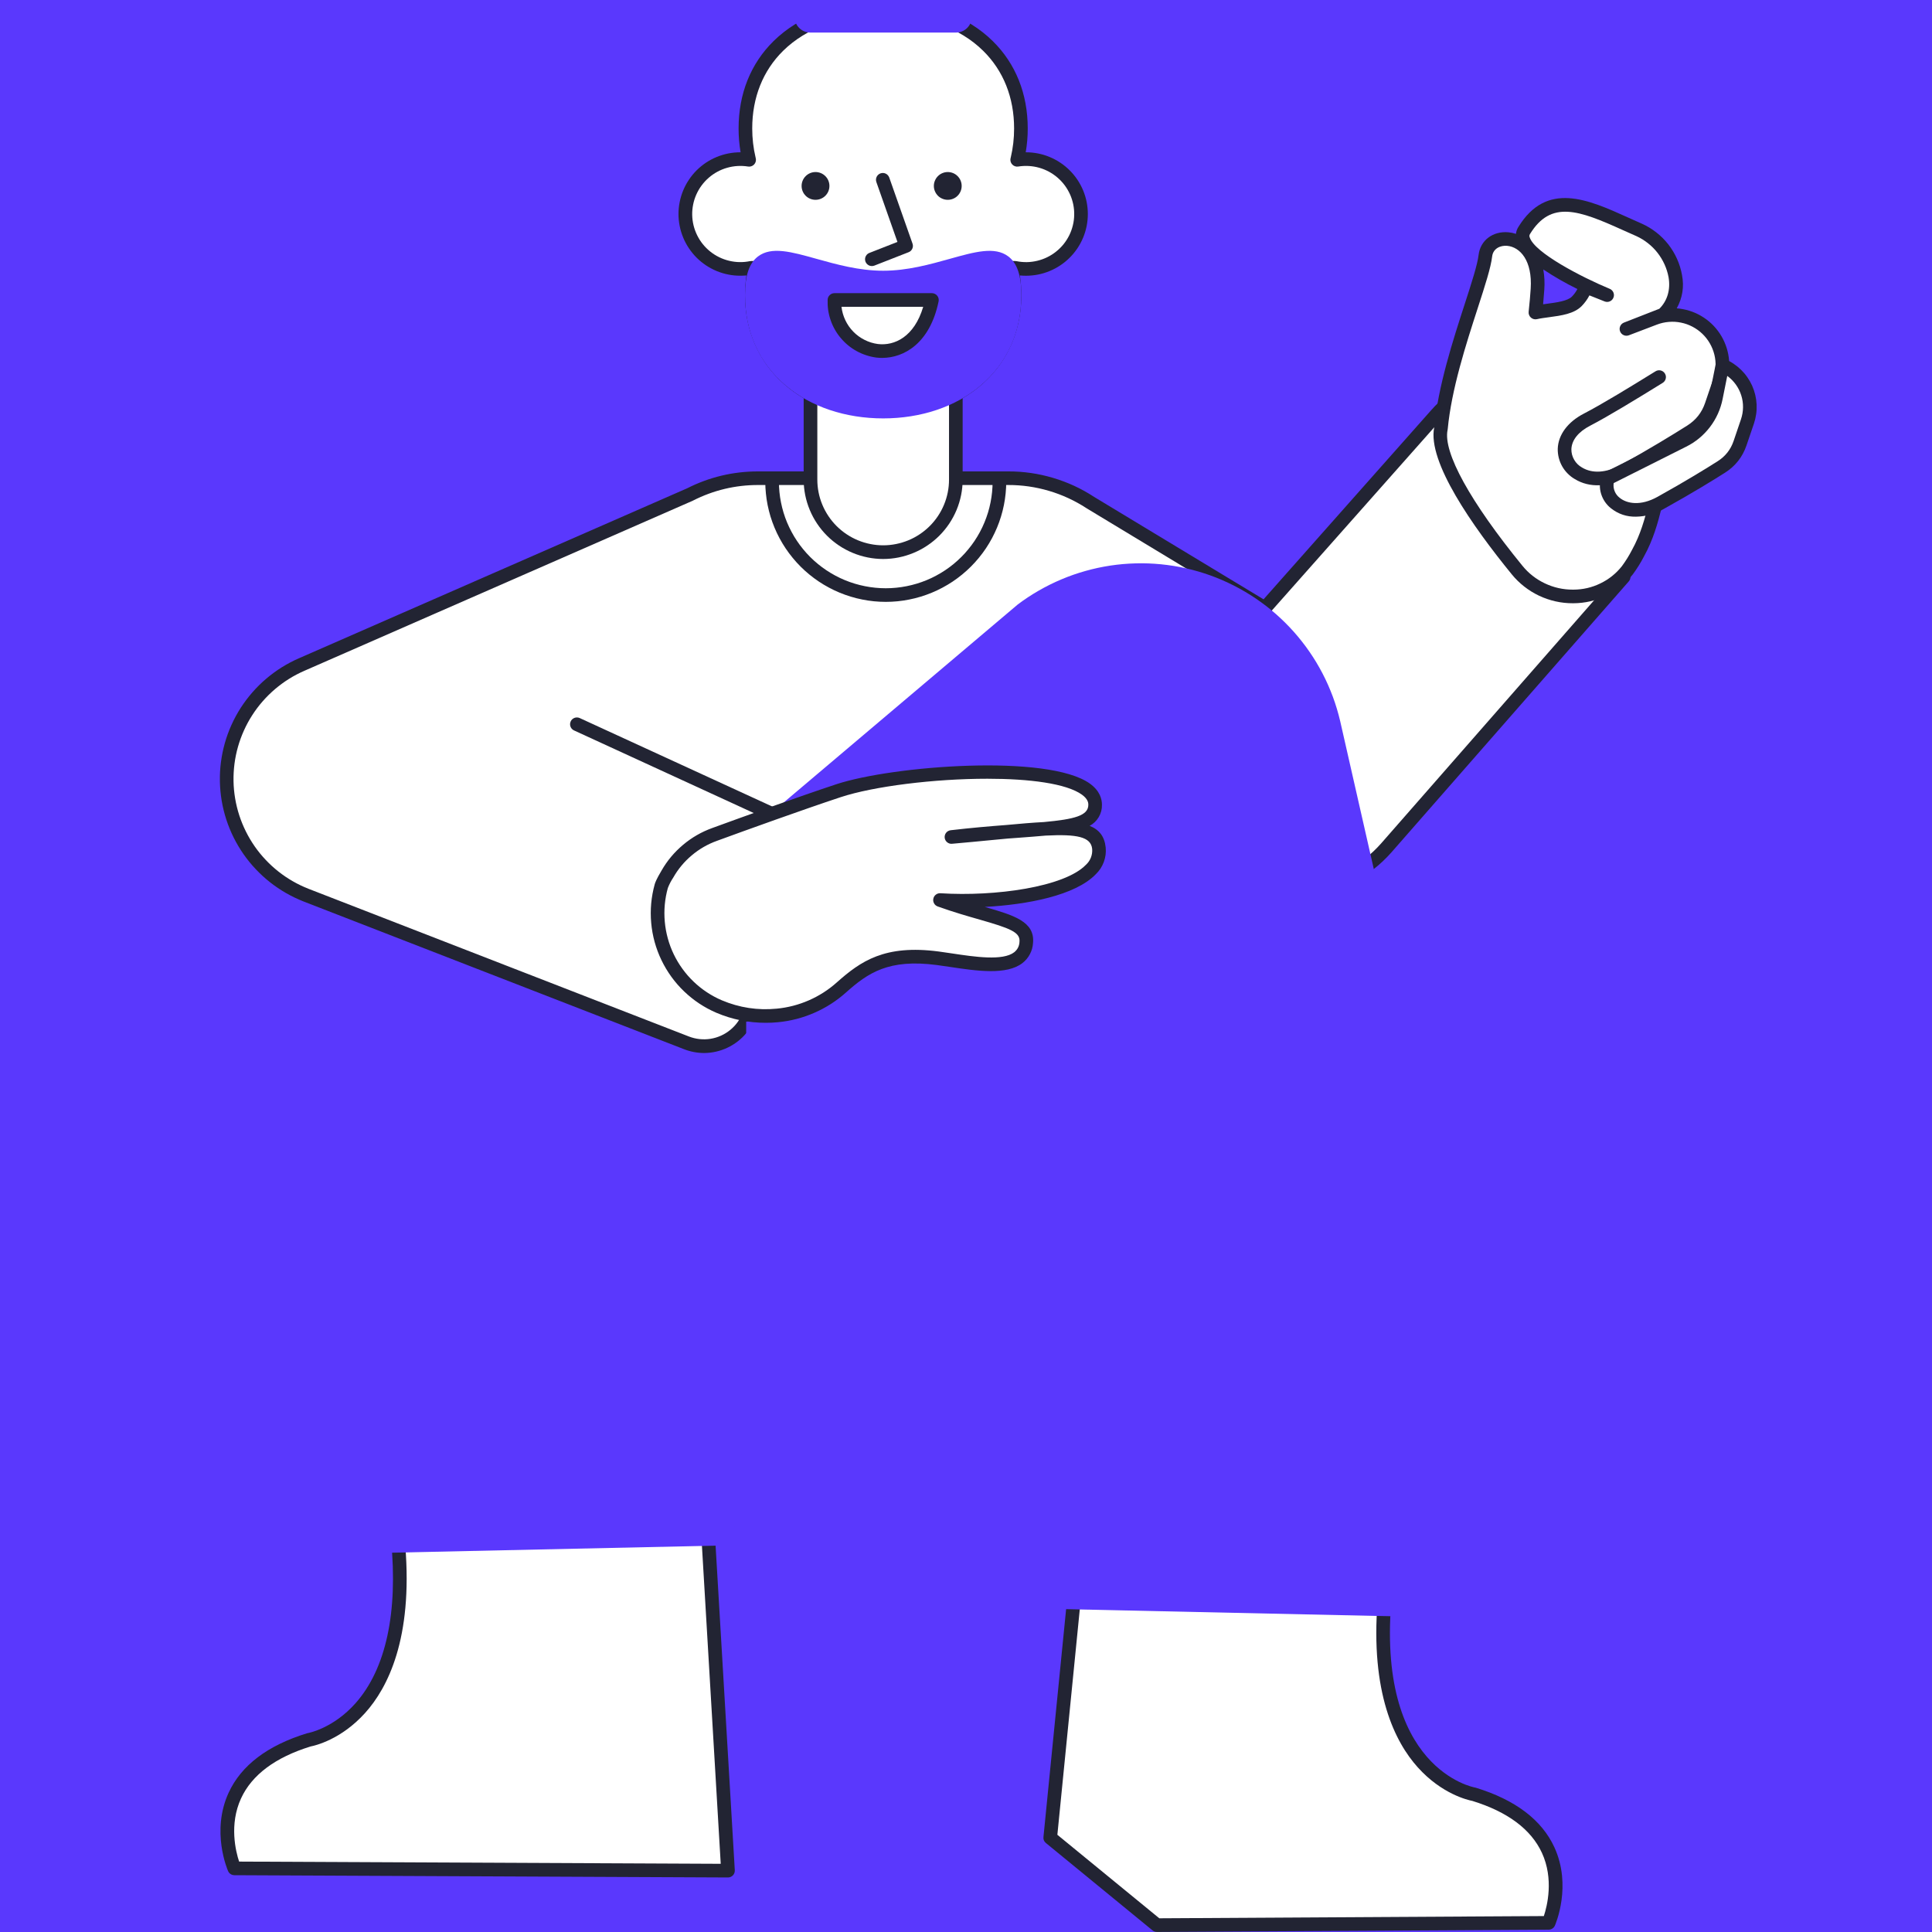 <svg xmlns="http://www.w3.org/2000/svg" xmlns:xlink="http://www.w3.org/1999/xlink" width="400" zoomAndPan="magnify" viewBox="0 0 300 300" height="400" preserveAspectRatio="xMidYMid meet" version="1.0"><rect x="-30" width="360" fill="rgb(35.289%, 21.959%, 99.219%)" y="-30" height="360" fill-opacity="1"/><rect x="-30" width="360" fill="rgb(100%, 100%, 100%)" y="-30" height="360" fill-opacity="1"/><rect x="-30" width="360" fill="rgb(35.289%, 21.959%, 99.219%)" y="-30" height="360" fill-opacity="1"/><path fill="rgb(100%, 100%, 100%)" d="M 47.98 270.156 C 47.98 270.156 64.562 267.488 61.773 239.016 L 109.973 238.645 L 113.039 290.473 L 36.391 290.121 C 36.391 290.121 30.035 275.672 47.98 270.156 Z M 47.98 270.156 " fill-opacity="1" fill-rule="nonzero"/><path fill="rgb(13.329%, 14.119%, 20%)" d="M 113.039 291.531 L 113.035 291.531 L 36.387 291.18 C 36.176 291.176 35.984 291.121 35.809 291.004 C 35.633 290.891 35.504 290.738 35.422 290.547 C 35.309 290.297 32.762 284.355 35.492 278.395 C 37.441 274.141 41.539 271.027 47.668 269.145 C 47.715 269.129 47.762 269.121 47.809 269.113 C 47.871 269.102 51.746 268.398 55.234 264.445 C 59.926 259.133 61.824 250.375 60.719 239.121 C 60.707 238.973 60.723 238.828 60.77 238.688 C 60.816 238.547 60.887 238.418 60.988 238.309 C 61.086 238.199 61.203 238.113 61.34 238.051 C 61.477 237.992 61.617 237.961 61.766 237.957 L 109.965 237.586 C 110.246 237.586 110.492 237.68 110.695 237.875 C 110.902 238.066 111.012 238.301 111.031 238.582 L 114.098 290.41 C 114.105 290.555 114.086 290.699 114.035 290.836 C 113.984 290.973 113.91 291.094 113.809 291.199 C 113.707 291.305 113.59 291.387 113.457 291.445 C 113.324 291.504 113.184 291.531 113.039 291.531 Z M 37.129 289.066 L 111.914 289.41 L 108.977 239.711 L 62.934 240.066 C 64.102 254.41 60.227 262.059 56.711 265.969 C 52.961 270.145 48.883 271.062 48.234 271.188 C 42.75 272.883 39.113 275.598 37.43 279.254 C 35.559 283.312 36.613 287.508 37.129 289.066 Z M 37.129 289.066 " fill-opacity="1" fill-rule="nonzero"/><path fill="rgb(35.289%, 21.959%, 99.219%)" d="M 50.207 241.332 L 113.766 239.949 L 123.441 141.742 L 118.602 135.125 C 116.316 132 113.695 129.184 110.742 126.676 C 107.785 124.168 104.578 122.039 101.121 120.289 C 86.512 112.898 68.727 120.273 63.434 135.75 Z M 50.207 241.332 " fill-opacity="1" fill-rule="nonzero"/><path fill="rgb(100%, 100%, 100%)" d="M 116.215 150.906 L 116.699 153.629 C 116.816 154.285 116.844 154.945 116.785 155.605 C 116.727 156.27 116.582 156.914 116.352 157.539 C 116.121 158.16 115.812 158.746 115.426 159.289 C 115.039 159.828 114.59 160.312 114.074 160.734 C 113.559 161.156 113 161.504 112.391 161.777 C 111.781 162.051 111.148 162.242 110.492 162.348 C 109.836 162.449 109.172 162.469 108.512 162.398 C 107.848 162.328 107.207 162.172 106.586 161.93 L 47.52 138.992 C 46.629 138.645 45.77 138.234 44.945 137.758 C 44.117 137.285 43.328 136.75 42.578 136.16 C 41.828 135.57 41.129 134.926 40.473 134.23 C 39.82 133.539 39.219 132.801 38.676 132.016 C 38.129 131.234 37.645 130.418 37.223 129.562 C 36.797 128.711 36.438 127.828 36.145 126.922 C 35.852 126.016 35.625 125.094 35.469 124.152 C 35.309 123.211 35.223 122.266 35.203 121.312 C 35.188 120.359 35.238 119.41 35.359 118.465 C 35.484 117.52 35.676 116.59 35.934 115.672 C 36.195 114.754 36.52 113.863 36.91 112.992 C 37.305 112.125 37.758 111.289 38.273 110.484 C 38.789 109.684 39.359 108.922 39.988 108.207 C 40.613 107.488 41.293 106.82 42.02 106.199 C 42.742 105.582 43.512 105.02 44.32 104.516 C 45.129 104.008 45.973 103.566 46.848 103.184 L 107.133 76.785 C 110.461 75.098 113.992 74.254 117.723 74.254 L 156.551 74.254 C 158.82 74.25 161.039 74.57 163.211 75.215 C 165.383 75.859 167.418 76.805 169.312 78.043 L 196.41 94.422 L 223.039 64.379 C 223.414 63.957 223.801 63.555 224.199 63.176 L 252.117 89.582 L 215.223 131.699 C 213.613 133.516 211.727 134.977 209.57 136.086 Z M 116.215 150.906 " fill-opacity="1" fill-rule="nonzero"/><path fill="rgb(13.329%, 14.119%, 20%)" d="M 109.34 163.512 C 108.258 163.508 107.211 163.309 106.203 162.914 L 47.133 139.98 C 46.195 139.609 45.293 139.176 44.418 138.676 C 43.547 138.176 42.715 137.613 41.926 136.992 C 41.137 136.367 40.395 135.691 39.707 134.957 C 39.016 134.227 38.383 133.449 37.809 132.625 C 37.234 131.797 36.723 130.934 36.273 130.035 C 35.828 129.133 35.449 128.207 35.137 127.25 C 34.828 126.293 34.59 125.32 34.422 124.328 C 34.258 123.336 34.164 122.34 34.145 121.336 C 34.125 120.328 34.18 119.328 34.309 118.332 C 34.441 117.336 34.641 116.352 34.914 115.387 C 35.188 114.418 35.531 113.477 35.945 112.559 C 36.359 111.645 36.836 110.762 37.379 109.914 C 37.926 109.07 38.527 108.27 39.188 107.512 C 39.852 106.754 40.562 106.047 41.332 105.395 C 42.098 104.746 42.906 104.152 43.758 103.617 C 44.613 103.086 45.5 102.617 46.422 102.215 L 106.68 75.832 C 110.152 74.078 113.836 73.199 117.723 73.199 L 156.566 73.199 C 158.934 73.195 161.25 73.531 163.52 74.207 C 165.789 74.879 167.914 75.863 169.895 77.16 C 169.902 77.164 169.906 77.168 169.914 77.172 L 196.203 93.062 L 222.25 63.676 C 222.637 63.238 223.047 62.812 223.473 62.41 C 223.676 62.215 223.918 62.117 224.199 62.117 C 224.48 62.117 224.727 62.215 224.93 62.41 L 252.844 88.816 C 253.051 89.008 253.16 89.25 253.176 89.531 C 253.188 89.816 253.102 90.066 252.914 90.277 L 216.023 132.395 C 214.324 134.312 212.336 135.859 210.055 137.027 C 209.957 137.082 209.852 137.117 209.738 137.133 L 117.445 151.781 L 117.742 153.445 C 117.852 154.059 117.895 154.68 117.867 155.301 C 117.84 155.926 117.746 156.539 117.586 157.141 C 117.426 157.742 117.199 158.32 116.914 158.875 C 116.625 159.43 116.281 159.945 115.883 160.426 C 115.48 160.906 115.035 161.336 114.543 161.715 C 114.047 162.098 113.516 162.422 112.953 162.688 C 112.387 162.957 111.801 163.156 111.191 163.297 C 110.582 163.434 109.965 163.508 109.34 163.512 Z M 117.723 75.312 C 114.16 75.312 110.789 76.121 107.613 77.73 C 107.598 77.738 107.578 77.75 107.559 77.758 L 47.273 104.156 C 46.445 104.516 45.648 104.934 44.883 105.41 C 44.117 105.891 43.395 106.422 42.707 107.004 C 42.02 107.59 41.379 108.223 40.785 108.902 C 40.191 109.578 39.652 110.297 39.164 111.059 C 38.676 111.816 38.25 112.605 37.879 113.426 C 37.508 114.25 37.199 115.094 36.953 115.961 C 36.707 116.828 36.527 117.707 36.41 118.602 C 36.297 119.496 36.246 120.391 36.262 121.293 C 36.277 122.195 36.363 123.09 36.512 123.977 C 36.66 124.867 36.875 125.738 37.152 126.598 C 37.43 127.453 37.77 128.285 38.172 129.094 C 38.57 129.902 39.031 130.676 39.543 131.414 C 40.059 132.156 40.625 132.852 41.246 133.508 C 41.863 134.164 42.527 134.773 43.234 135.332 C 43.941 135.891 44.688 136.395 45.473 136.844 C 46.254 137.293 47.066 137.68 47.906 138.012 L 106.969 160.945 C 107.504 161.152 108.055 161.285 108.625 161.348 C 109.195 161.406 109.762 161.395 110.328 161.305 C 110.891 161.215 111.434 161.051 111.957 160.816 C 112.48 160.582 112.961 160.281 113.402 159.918 C 113.844 159.555 114.234 159.141 114.562 158.676 C 114.895 158.211 115.16 157.711 115.359 157.172 C 115.559 156.637 115.684 156.086 115.734 155.516 C 115.781 154.945 115.758 154.379 115.66 153.816 L 115.172 151.094 C 115.148 150.953 115.152 150.812 115.184 150.676 C 115.215 150.535 115.27 150.41 115.352 150.293 C 115.438 150.18 115.539 150.082 115.656 150.008 C 115.777 149.934 115.91 149.887 116.051 149.863 L 209.234 135.07 C 211.215 134.031 212.945 132.672 214.43 131 L 250.648 89.652 L 224.223 64.652 C 224.09 64.797 223.961 64.938 223.836 65.078 L 197.203 95.125 C 197.035 95.316 196.824 95.43 196.57 95.469 C 196.316 95.508 196.082 95.461 195.863 95.328 L 168.766 78.949 C 168.738 78.934 168.711 78.914 168.688 78.898 C 166.883 77.727 164.949 76.832 162.887 76.223 C 160.824 75.613 158.719 75.309 156.566 75.312 Z M 117.723 75.312 " fill-opacity="1" fill-rule="nonzero"/><path fill="rgb(100%, 100%, 100%)" d="M 257.605 58.566 C 253.547 61.074 249.199 63.73 246.418 65.172 C 239.047 68.984 244.57 77.348 252.152 73.137 C 256.68 70.621 260.344 68.379 262.562 66.977 C 264.113 65.996 265.18 64.641 265.77 62.906 L 267.047 59.148 C 267.285 58.445 267.418 57.727 267.449 56.988 C 267.48 56.25 267.41 55.52 267.23 54.801 C 267.055 54.082 266.777 53.406 266.406 52.766 C 266.035 52.125 265.578 51.551 265.043 51.039 C 264.512 50.535 263.922 50.117 263.27 49.777 C 262.621 49.441 261.938 49.199 261.219 49.055 C 260.5 48.91 259.777 48.871 259.047 48.93 C 258.316 48.992 257.609 49.152 256.926 49.414 L 252.559 51.074 L 258.242 48.855 C 262.359 45.066 259.652 37.93 254.535 35.707 C 247.59 32.688 241.035 28.684 236.668 35.805 C 234.387 39.535 249.559 45.832 249.559 45.832 L 246.258 44.512 C 245.953 45.371 245.484 46.129 244.852 46.785 C 243.547 48.125 240.48 48.062 238.418 48.531 C 238.559 47.191 238.672 45.961 238.742 44.906 C 239.332 35.875 231.141 35.473 230.648 39.719 C 230.152 43.961 224.699 56.355 223.746 66.543 C 222.656 71.664 230.492 82.289 235.566 88.508 C 239.977 93.914 248.359 94.035 252.684 88.566 C 253.316 87.711 253.875 86.812 254.359 85.871 C 255.711 83.441 256.406 80.934 257.016 78.504 " fill-opacity="1" fill-rule="nonzero"/><path fill="rgb(13.329%, 14.119%, 20%)" d="M 244.234 93.672 C 243.324 93.676 242.426 93.578 241.539 93.379 C 240.652 93.18 239.801 92.887 238.98 92.5 C 238.156 92.109 237.391 91.633 236.676 91.074 C 235.961 90.512 235.316 89.883 234.742 89.176 C 228.652 81.711 221.637 71.707 222.699 66.387 C 223.309 59.969 225.602 52.883 227.449 47.188 C 228.508 43.922 229.418 41.102 229.594 39.594 C 229.859 37.332 231.801 35.855 234.223 36.07 C 234.621 36.105 235.012 36.188 235.395 36.316 C 235.438 35.934 235.562 35.578 235.766 35.254 C 240.176 28.066 246.617 30.977 252.848 33.797 C 253.543 34.109 254.25 34.43 254.957 34.738 C 255.758 35.098 256.508 35.551 257.199 36.094 C 257.895 36.637 258.512 37.258 259.055 37.949 C 259.594 38.645 260.047 39.391 260.406 40.195 C 260.766 40.996 261.023 41.832 261.18 42.695 C 261.531 44.523 261.258 46.25 260.363 47.879 C 260.695 47.902 261.027 47.945 261.355 48.012 C 261.688 48.074 262.012 48.156 262.332 48.254 C 262.652 48.355 262.965 48.473 263.27 48.605 C 263.578 48.742 263.875 48.895 264.164 49.066 C 264.453 49.234 264.73 49.418 265 49.621 C 265.266 49.82 265.523 50.039 265.766 50.266 C 266.008 50.496 266.238 50.742 266.453 50.996 C 266.668 51.254 266.867 51.52 267.055 51.801 C 267.238 52.078 267.406 52.367 267.559 52.668 C 267.711 52.965 267.844 53.27 267.961 53.586 C 268.078 53.898 268.18 54.219 268.258 54.543 C 268.34 54.867 268.402 55.195 268.445 55.527 C 268.488 55.859 268.512 56.191 268.516 56.527 C 268.52 56.863 268.508 57.195 268.473 57.527 C 268.441 57.859 268.387 58.191 268.316 58.52 C 268.246 58.844 268.156 59.168 268.051 59.484 L 266.773 63.246 C 266.445 64.199 265.969 65.074 265.344 65.867 C 264.719 66.66 263.98 67.328 263.125 67.867 C 260.859 69.301 257.207 71.539 252.664 74.059 C 249.777 75.664 246.816 75.785 244.543 74.395 C 244.129 74.156 243.754 73.867 243.422 73.527 C 243.086 73.188 242.801 72.812 242.566 72.395 C 242.332 71.98 242.16 71.539 242.043 71.078 C 241.93 70.617 241.875 70.148 241.887 69.672 C 241.965 67.504 243.441 65.52 245.93 64.23 C 248.727 62.785 253.137 60.086 257.047 57.668 C 257.168 57.59 257.297 57.539 257.438 57.512 C 257.578 57.488 257.715 57.492 257.855 57.52 C 257.992 57.551 258.121 57.609 258.238 57.691 C 258.355 57.773 258.449 57.875 258.523 57.996 C 258.598 58.117 258.648 58.25 258.672 58.387 C 258.691 58.527 258.688 58.668 258.652 58.805 C 258.617 58.945 258.559 59.07 258.473 59.184 C 258.387 59.297 258.285 59.391 258.16 59.465 C 254.215 61.902 249.766 64.629 246.906 66.109 C 245.086 67.051 244.055 68.344 244.004 69.746 C 243.996 70.336 244.141 70.883 244.438 71.395 C 244.73 71.902 245.137 72.301 245.648 72.59 C 247.254 73.57 249.434 73.434 251.637 72.211 C 256.133 69.715 259.75 67.5 261.992 66.082 C 263.332 65.234 264.258 64.066 264.766 62.566 L 266.043 58.809 C 266.246 58.207 266.363 57.586 266.391 56.953 C 266.418 56.316 266.359 55.691 266.207 55.074 C 266.055 54.457 265.824 53.875 265.504 53.32 C 265.188 52.77 264.801 52.277 264.344 51.836 C 263.883 51.395 263.375 51.027 262.809 50.73 C 262.246 50.434 261.652 50.223 261.031 50.098 C 260.406 49.969 259.777 49.93 259.145 49.984 C 258.512 50.035 257.895 50.172 257.301 50.398 L 252.934 52.062 C 252.805 52.113 252.668 52.137 252.527 52.133 C 252.387 52.129 252.254 52.102 252.125 52.043 C 251.996 51.984 251.883 51.906 251.785 51.805 C 251.688 51.703 251.617 51.586 251.566 51.457 C 251.516 51.324 251.492 51.191 251.492 51.051 C 251.496 50.91 251.527 50.777 251.586 50.648 C 251.641 50.52 251.719 50.406 251.824 50.309 C 251.926 50.215 252.039 50.141 252.172 50.09 L 257.66 47.945 C 258.91 46.711 259.418 44.977 259.094 43.047 C 258.965 42.355 258.754 41.688 258.465 41.047 C 258.172 40.406 257.812 39.809 257.379 39.254 C 256.945 38.699 256.453 38.203 255.898 37.77 C 255.348 37.332 254.75 36.965 254.113 36.672 C 253.395 36.359 252.68 36.039 251.973 35.719 C 245.172 32.645 240.836 31.027 237.57 36.352 C 237.469 36.523 237.457 36.699 237.543 36.883 C 238.312 39.25 245.57 43.027 249.965 44.852 C 250.094 44.906 250.207 44.98 250.305 45.082 C 250.402 45.18 250.48 45.293 250.531 45.422 C 250.586 45.551 250.609 45.684 250.613 45.824 C 250.613 45.961 250.586 46.094 250.531 46.223 C 250.48 46.352 250.406 46.465 250.309 46.566 C 250.211 46.664 250.098 46.742 249.969 46.797 C 249.844 46.852 249.707 46.879 249.57 46.883 C 249.43 46.883 249.297 46.859 249.168 46.809 L 246.805 45.867 C 246.488 46.477 246.09 47.027 245.613 47.516 C 244.426 48.734 242.445 49 240.527 49.258 C 239.848 49.348 239.203 49.434 238.656 49.559 C 238.488 49.598 238.324 49.594 238.156 49.551 C 237.992 49.508 237.844 49.43 237.719 49.316 C 237.59 49.203 237.496 49.066 237.434 48.91 C 237.371 48.75 237.348 48.586 237.367 48.414 C 237.516 47.031 237.621 45.828 237.684 44.832 C 237.969 40.488 236.055 38.355 234.031 38.172 C 233.012 38.082 231.848 38.559 231.699 39.832 C 231.5 41.551 230.602 44.324 229.465 47.836 C 227.645 53.449 225.383 60.434 224.801 66.637 C 224.797 66.676 224.793 66.719 224.781 66.758 C 224.047 70.207 228.277 77.895 236.387 87.836 C 237.344 89.016 238.512 89.934 239.887 90.586 C 241.262 91.238 242.711 91.562 244.234 91.559 L 244.316 91.559 C 245.785 91.555 247.18 91.234 248.5 90.594 C 249.824 89.957 250.941 89.062 251.852 87.91 C 252.441 87.109 252.965 86.27 253.418 85.387 C 254.73 83.023 255.406 80.566 255.984 78.246 C 256.02 78.109 256.078 77.988 256.16 77.875 C 256.246 77.762 256.348 77.668 256.469 77.598 C 256.59 77.523 256.719 77.477 256.855 77.457 C 256.996 77.438 257.133 77.445 257.27 77.477 C 257.406 77.512 257.531 77.57 257.645 77.652 C 257.758 77.738 257.848 77.84 257.922 77.961 C 257.992 78.078 258.039 78.211 258.059 78.348 C 258.082 78.488 258.074 78.625 258.039 78.762 C 257.426 81.215 256.707 83.824 255.285 86.383 C 254.777 87.367 254.195 88.305 253.535 89.195 C 252.988 89.891 252.367 90.516 251.68 91.07 C 250.988 91.625 250.246 92.098 249.449 92.484 C 248.652 92.875 247.82 93.168 246.957 93.367 C 246.094 93.566 245.219 93.668 244.332 93.672 Z M 239.641 41.84 C 239.824 42.879 239.875 43.922 239.797 44.973 C 239.754 45.645 239.691 46.406 239.613 47.25 C 239.824 47.219 240.035 47.191 240.246 47.164 C 241.734 46.965 243.422 46.742 244.094 46.047 C 244.434 45.699 244.715 45.312 244.938 44.879 C 243.105 43.984 241.34 42.969 239.641 41.84 Z M 239.641 41.84 " fill-opacity="1" fill-rule="nonzero"/><path fill="rgb(100%, 100%, 100%)" d="M 249.656 74.293 C 248.566 77.691 252.742 80.93 257.883 78.078 C 261.973 75.809 265.297 73.777 267.289 72.512 C 268.688 71.625 269.652 70.402 270.188 68.836 L 271.344 65.438 C 271.559 64.805 271.68 64.152 271.707 63.484 C 271.738 62.816 271.672 62.156 271.512 61.508 C 271.352 60.855 271.102 60.242 270.766 59.664 C 270.43 59.086 270.02 58.566 269.531 58.105 C 268.922 57.523 268.23 57.07 267.457 56.738 L 266.449 61.746 C 266.16 63.188 265.566 64.496 264.672 65.668 C 263.777 66.836 262.672 67.754 261.355 68.414 Z M 249.656 74.293 " fill-opacity="1" fill-rule="nonzero"/><path fill="rgb(13.329%, 14.119%, 20%)" d="M 254.039 80.23 C 252.59 80.258 251.297 79.828 250.16 78.934 C 249.793 78.648 249.48 78.312 249.219 77.93 C 248.957 77.547 248.758 77.133 248.621 76.691 C 248.484 76.246 248.422 75.793 248.426 75.328 C 248.43 74.863 248.504 74.41 248.645 73.969 C 248.734 73.688 248.914 73.48 249.18 73.348 L 260.879 67.473 C 262.055 66.887 263.039 66.07 263.836 65.027 C 264.633 63.988 265.156 62.824 265.41 61.535 L 266.418 56.527 C 266.449 56.371 266.512 56.23 266.609 56.102 C 266.703 55.977 266.82 55.875 266.961 55.801 C 267.105 55.727 267.254 55.688 267.414 55.68 C 267.574 55.676 267.727 55.703 267.871 55.766 C 268.336 55.965 268.777 56.203 269.195 56.484 C 269.613 56.766 270.004 57.082 270.363 57.434 C 270.723 57.789 271.047 58.172 271.332 58.586 C 271.621 59 271.867 59.438 272.074 59.895 C 272.277 60.355 272.438 60.832 272.555 61.32 C 272.672 61.812 272.742 62.309 272.766 62.809 C 272.789 63.312 272.766 63.816 272.695 64.312 C 272.625 64.812 272.508 65.301 272.348 65.777 L 271.191 69.176 C 270.574 70.973 269.461 72.383 267.855 73.402 C 266.246 74.426 262.879 76.512 258.398 79 C 257.051 79.789 255.598 80.199 254.039 80.23 Z M 250.57 75.016 C 250.508 75.453 250.559 75.875 250.727 76.285 C 250.895 76.691 251.152 77.031 251.5 77.297 C 252.598 78.195 254.715 78.625 257.371 77.152 C 261.805 74.691 265.129 72.629 266.719 71.617 C 267.906 70.863 268.73 69.824 269.188 68.492 L 270.34 65.098 C 270.543 64.496 270.648 63.879 270.656 63.246 C 270.664 62.609 270.57 61.992 270.379 61.387 C 270.188 60.781 269.906 60.223 269.535 59.707 C 269.164 59.191 268.719 58.746 268.207 58.371 L 267.488 61.953 C 267.332 62.746 267.086 63.508 266.754 64.246 C 266.422 64.98 266.012 65.672 265.52 66.312 C 265.031 66.953 264.473 67.531 263.852 68.047 C 263.227 68.562 262.555 69 261.832 69.359 Z M 250.57 75.016 " fill-opacity="1" fill-rule="nonzero"/><path fill="rgb(13.329%, 14.119%, 20%)" d="M 119.84 127.426 C 119.688 127.426 119.539 127.391 119.398 127.328 L 89.137 113.422 C 89.008 113.363 88.898 113.281 88.801 113.18 C 88.707 113.078 88.633 112.961 88.586 112.828 C 88.535 112.695 88.516 112.562 88.52 112.422 C 88.527 112.281 88.559 112.148 88.617 112.02 C 88.676 111.891 88.754 111.781 88.859 111.684 C 88.961 111.59 89.078 111.52 89.211 111.469 C 89.344 111.422 89.48 111.398 89.621 111.406 C 89.758 111.41 89.895 111.441 90.02 111.5 L 120.285 125.406 C 120.512 125.508 120.68 125.672 120.793 125.895 C 120.902 126.117 120.93 126.352 120.879 126.594 C 120.824 126.836 120.699 127.035 120.508 127.191 C 120.312 127.348 120.09 127.426 119.84 127.426 Z M 119.84 127.426 " fill-opacity="1" fill-rule="nonzero"/><path fill="rgb(13.329%, 14.119%, 20%)" d="M 137.539 93.457 C 136.926 93.457 136.316 93.426 135.707 93.367 C 135.098 93.305 134.492 93.215 133.891 93.094 C 133.293 92.977 132.699 92.828 132.113 92.648 C 131.527 92.469 130.949 92.266 130.383 92.031 C 129.82 91.797 129.266 91.535 128.727 91.246 C 128.184 90.957 127.66 90.645 127.152 90.305 C 126.641 89.965 126.152 89.598 125.676 89.211 C 125.203 88.824 124.75 88.414 124.316 87.98 C 123.883 87.547 123.473 87.094 123.086 86.621 C 122.695 86.148 122.332 85.66 121.992 85.152 C 121.652 84.641 121.336 84.117 121.047 83.578 C 120.758 83.039 120.496 82.488 120.262 81.922 C 120.027 81.359 119.82 80.781 119.641 80.199 C 119.465 79.613 119.316 79.02 119.195 78.422 C 119.074 77.82 118.984 77.215 118.926 76.609 C 118.863 76 118.832 75.391 118.832 74.777 C 118.832 74.637 118.859 74.504 118.914 74.375 C 118.965 74.242 119.043 74.129 119.141 74.031 C 119.242 73.93 119.355 73.855 119.484 73.801 C 119.617 73.746 119.75 73.719 119.891 73.719 C 120.031 73.719 120.168 73.746 120.297 73.801 C 120.426 73.855 120.539 73.93 120.641 74.031 C 120.738 74.129 120.816 74.242 120.871 74.375 C 120.922 74.504 120.949 74.637 120.949 74.777 C 120.949 75.32 120.977 75.863 121.031 76.402 C 121.082 76.941 121.164 77.477 121.27 78.008 C 121.375 78.543 121.508 79.066 121.664 79.586 C 121.82 80.105 122.004 80.617 122.211 81.117 C 122.422 81.617 122.652 82.109 122.91 82.586 C 123.164 83.066 123.445 83.531 123.746 83.98 C 124.047 84.434 124.371 84.867 124.715 85.285 C 125.059 85.707 125.426 86.109 125.809 86.492 C 126.191 86.875 126.594 87.238 127.016 87.582 C 127.434 87.926 127.871 88.25 128.324 88.551 C 128.773 88.852 129.242 89.133 129.719 89.387 C 130.199 89.645 130.688 89.875 131.191 90.082 C 131.691 90.289 132.203 90.473 132.723 90.629 C 133.246 90.785 133.77 90.918 134.305 91.023 C 134.836 91.129 135.375 91.211 135.914 91.262 C 136.453 91.316 136.996 91.344 137.539 91.344 C 138.082 91.344 138.625 91.316 139.168 91.262 C 139.707 91.211 140.242 91.129 140.777 91.023 C 141.309 90.918 141.836 90.785 142.355 90.629 C 142.875 90.473 143.387 90.289 143.891 90.082 C 144.391 89.875 144.883 89.645 145.359 89.387 C 145.84 89.133 146.305 88.852 146.758 88.551 C 147.211 88.25 147.645 87.926 148.066 87.582 C 148.484 87.238 148.887 86.875 149.27 86.492 C 149.656 86.109 150.02 85.707 150.363 85.285 C 150.711 84.867 151.031 84.434 151.336 83.98 C 151.637 83.531 151.914 83.066 152.172 82.586 C 152.43 82.109 152.66 81.617 152.867 81.117 C 153.074 80.617 153.258 80.105 153.418 79.586 C 153.574 79.066 153.707 78.543 153.812 78.008 C 153.918 77.477 153.996 76.941 154.051 76.402 C 154.105 75.863 154.129 75.32 154.129 74.777 C 154.129 74.637 154.156 74.504 154.211 74.375 C 154.266 74.242 154.34 74.129 154.441 74.031 C 154.539 73.93 154.656 73.855 154.785 73.801 C 154.914 73.746 155.051 73.719 155.191 73.719 C 155.328 73.719 155.465 73.746 155.594 73.801 C 155.723 73.855 155.84 73.93 155.938 74.031 C 156.039 74.129 156.113 74.242 156.168 74.375 C 156.223 74.504 156.25 74.637 156.25 74.777 C 156.246 75.391 156.219 76 156.156 76.609 C 156.098 77.215 156.004 77.82 155.887 78.422 C 155.766 79.02 155.617 79.613 155.438 80.199 C 155.262 80.781 155.055 81.359 154.82 81.922 C 154.586 82.488 154.32 83.039 154.035 83.578 C 153.746 84.117 153.43 84.641 153.09 85.152 C 152.75 85.66 152.383 86.148 151.996 86.621 C 151.605 87.094 151.195 87.547 150.762 87.98 C 150.328 88.414 149.875 88.824 149.402 89.211 C 148.93 89.598 148.438 89.965 147.93 90.305 C 147.418 90.645 146.895 90.957 146.355 91.246 C 145.816 91.535 145.262 91.797 144.695 92.031 C 144.129 92.266 143.555 92.469 142.969 92.648 C 142.383 92.828 141.789 92.977 141.188 93.094 C 140.59 93.215 139.984 93.305 139.375 93.367 C 138.766 93.426 138.152 93.457 137.539 93.457 Z M 137.539 93.457 " fill-opacity="1" fill-rule="nonzero"/><path fill="rgb(100%, 100%, 100%)" d="M 228.875 278.613 C 228.875 278.613 212.293 275.945 215.082 247.477 L 166.883 247.102 L 163.078 285.363 L 179.637 298.934 L 240.469 298.578 C 240.469 298.578 246.82 284.129 228.875 278.613 Z M 228.875 278.613 " fill-opacity="1" fill-rule="nonzero"/><path fill="rgb(13.329%, 14.119%, 20%)" d="M 179.637 299.988 C 179.387 299.988 179.16 299.91 178.965 299.75 L 162.406 286.18 C 162.117 285.941 161.988 285.633 162.027 285.258 L 165.832 247 C 165.855 246.727 165.969 246.496 166.172 246.312 C 166.379 246.129 166.617 246.043 166.891 246.047 L 215.09 246.418 C 215.242 246.422 215.383 246.453 215.52 246.512 C 215.652 246.574 215.77 246.66 215.871 246.77 C 215.969 246.879 216.043 247.004 216.09 247.145 C 216.137 247.289 216.152 247.43 216.137 247.578 C 213.473 274.75 228.891 277.547 229.047 277.57 C 229.094 277.578 229.141 277.59 229.188 277.605 C 235.316 279.488 239.414 282.602 241.367 286.855 C 244.102 292.816 241.551 298.758 241.441 299.008 C 241.355 299.199 241.227 299.352 241.051 299.465 C 240.879 299.582 240.684 299.637 240.477 299.641 L 179.645 299.992 Z M 164.188 284.906 L 180.016 297.871 L 239.727 297.527 C 240.242 295.973 241.301 291.773 239.43 287.711 C 237.742 284.055 234.109 281.34 228.625 279.645 C 227.977 279.52 223.895 278.602 220.145 274.426 C 216.629 270.516 212.754 262.867 213.926 248.523 L 167.84 248.168 Z M 164.188 284.906 " fill-opacity="1" fill-rule="nonzero"/><path fill="rgb(100%, 100%, 100%)" d="M 159.32 24.707 C 158.859 24.707 158.402 24.742 157.949 24.816 C 157.957 24.777 157.969 24.742 157.977 24.703 C 158.348 23.137 158.531 21.551 158.527 19.945 C 158.527 8.336 149.352 1.281 137.672 1.461 L 136.605 1.461 C 124.926 1.281 115.746 8.336 115.746 19.945 C 115.742 21.551 115.926 23.137 116.297 24.703 C 116.305 24.742 116.316 24.777 116.324 24.816 C 115.707 24.719 115.09 24.688 114.465 24.723 C 113.84 24.758 113.227 24.863 112.625 25.035 C 112.023 25.203 111.449 25.438 110.898 25.734 C 110.348 26.035 109.836 26.387 109.367 26.797 C 108.895 27.207 108.473 27.66 108.098 28.164 C 107.727 28.664 107.414 29.203 107.16 29.773 C 106.906 30.344 106.719 30.934 106.594 31.547 C 106.473 32.156 106.414 32.777 106.426 33.398 C 106.441 34.023 106.52 34.641 106.668 35.246 C 106.816 35.852 107.027 36.438 107.305 36.996 C 107.578 37.559 107.914 38.082 108.305 38.566 C 108.695 39.055 109.137 39.492 109.625 39.883 C 110.109 40.273 110.637 40.609 111.195 40.883 C 111.758 41.16 112.344 41.371 112.949 41.516 C 113.559 41.664 114.176 41.742 114.801 41.758 C 115.426 41.77 116.043 41.711 116.656 41.59 L 117.191 41.59 C 116.891 42.988 116.742 44.406 116.742 45.836 C 116.742 52.914 120.363 58.242 125.852 61.219 L 125.852 74.465 C 125.852 75.203 125.926 75.938 126.07 76.664 C 126.215 77.387 126.43 78.094 126.711 78.777 C 126.996 79.461 127.344 80.109 127.754 80.723 C 128.168 81.34 128.633 81.91 129.156 82.434 C 129.684 82.953 130.254 83.422 130.867 83.832 C 131.484 84.242 132.133 84.59 132.82 84.875 C 133.504 85.156 134.211 85.371 134.938 85.516 C 135.664 85.66 136.398 85.73 137.137 85.73 C 137.879 85.73 138.613 85.66 139.34 85.516 C 140.066 85.371 140.773 85.156 141.457 84.875 C 142.141 84.59 142.793 84.242 143.406 83.832 C 144.023 83.422 144.594 82.953 145.117 82.434 C 145.641 81.91 146.109 81.34 146.52 80.723 C 146.934 80.109 147.281 79.461 147.562 78.777 C 147.848 78.094 148.062 77.387 148.207 76.664 C 148.352 75.938 148.422 75.203 148.422 74.465 L 148.422 61.219 C 153.914 58.242 157.535 52.914 157.535 45.836 C 157.535 44.402 157.383 42.988 157.086 41.59 L 157.621 41.59 C 158.203 41.707 158.793 41.766 159.391 41.758 C 159.988 41.754 160.578 41.688 161.16 41.559 C 161.742 41.43 162.305 41.242 162.848 40.996 C 163.395 40.75 163.906 40.449 164.387 40.098 C 164.863 39.742 165.305 39.344 165.699 38.898 C 166.098 38.453 166.441 37.973 166.738 37.453 C 167.035 36.938 167.273 36.395 167.453 35.828 C 167.637 35.258 167.754 34.68 167.816 34.086 C 167.875 33.492 167.871 32.898 167.809 32.309 C 167.742 31.715 167.617 31.137 167.43 30.57 C 167.246 30.004 167 29.465 166.703 28.949 C 166.402 28.434 166.051 27.953 165.652 27.512 C 165.25 27.07 164.809 26.676 164.328 26.328 C 163.844 25.977 163.328 25.68 162.785 25.441 C 162.238 25.199 161.672 25.016 161.09 24.891 C 160.508 24.77 159.918 24.707 159.32 24.707 Z M 159.32 24.707 " fill-opacity="1" fill-rule="nonzero"/><path fill="rgb(13.329%, 14.119%, 20%)" d="M 137.137 86.801 C 136.328 86.797 135.523 86.719 134.73 86.559 C 133.934 86.398 133.164 86.164 132.414 85.852 C 131.668 85.543 130.957 85.164 130.281 84.711 C 129.609 84.262 128.984 83.75 128.414 83.18 C 127.84 82.605 127.328 81.984 126.879 81.309 C 126.426 80.637 126.047 79.926 125.738 79.18 C 125.426 78.434 125.191 77.66 125.031 76.867 C 124.875 76.074 124.793 75.273 124.793 74.465 L 124.793 61.836 C 118.992 58.453 115.684 52.656 115.684 45.832 C 115.684 44.805 115.758 43.785 115.902 42.77 C 115.59 42.797 115.27 42.812 114.953 42.812 C 114.324 42.812 113.699 42.754 113.082 42.629 C 112.465 42.508 111.863 42.324 111.281 42.086 C 110.699 41.844 110.148 41.547 109.621 41.199 C 109.098 40.848 108.613 40.453 108.168 40.008 C 107.723 39.562 107.324 39.078 106.977 38.555 C 106.625 38.031 106.328 37.48 106.09 36.898 C 105.848 36.316 105.664 35.719 105.543 35.102 C 105.418 34.484 105.355 33.859 105.355 33.23 C 105.355 32.602 105.418 31.98 105.543 31.363 C 105.664 30.746 105.848 30.145 106.09 29.562 C 106.328 28.984 106.625 28.43 106.977 27.906 C 107.324 27.383 107.723 26.898 108.168 26.453 C 108.613 26.012 109.098 25.613 109.621 25.262 C 110.148 24.914 110.699 24.617 111.281 24.379 C 111.863 24.137 112.465 23.957 113.082 23.832 C 113.699 23.711 114.324 23.648 114.953 23.648 L 115 23.648 C 114.789 22.422 114.684 21.188 114.688 19.941 C 114.688 14.566 116.566 9.875 120.121 6.379 C 124.145 2.426 130 0.305 136.621 0.402 L 137.672 0.402 C 144.273 0.305 150.133 2.426 154.152 6.379 C 157.707 9.875 159.586 14.566 159.586 19.945 C 159.59 21.188 159.484 22.426 159.273 23.648 L 159.32 23.648 C 159.949 23.648 160.574 23.711 161.191 23.832 C 161.809 23.957 162.41 24.137 162.992 24.379 C 163.574 24.621 164.129 24.914 164.652 25.266 C 165.176 25.613 165.66 26.012 166.105 26.457 C 166.551 26.902 166.949 27.387 167.301 27.91 C 167.648 28.434 167.945 28.984 168.188 29.566 C 168.43 30.148 168.609 30.746 168.734 31.363 C 168.855 31.98 168.918 32.602 168.918 33.234 C 168.918 33.863 168.855 34.484 168.734 35.102 C 168.609 35.719 168.43 36.32 168.188 36.898 C 167.945 37.48 167.648 38.035 167.301 38.555 C 166.949 39.078 166.551 39.562 166.105 40.008 C 165.66 40.453 165.176 40.852 164.652 41.199 C 164.129 41.551 163.574 41.844 162.992 42.086 C 162.41 42.328 161.809 42.508 161.191 42.633 C 160.574 42.754 159.949 42.816 159.32 42.816 C 159 42.816 158.688 42.801 158.371 42.77 C 158.52 43.785 158.594 44.809 158.594 45.836 C 158.594 52.656 155.281 58.453 149.48 61.836 L 149.48 74.465 C 149.48 75.273 149.402 76.074 149.242 76.867 C 149.082 77.66 148.848 78.434 148.539 79.18 C 148.227 79.926 147.848 80.637 147.398 81.309 C 146.945 81.984 146.434 82.605 145.863 83.18 C 145.289 83.75 144.668 84.262 143.992 84.711 C 143.32 85.164 142.609 85.543 141.859 85.852 C 141.113 86.164 140.34 86.398 139.547 86.559 C 138.75 86.719 137.949 86.797 137.137 86.801 Z M 116.656 40.531 L 117.191 40.531 C 117.348 40.531 117.5 40.566 117.645 40.633 C 117.789 40.703 117.91 40.801 118.012 40.922 C 118.113 41.047 118.184 41.188 118.219 41.34 C 118.258 41.496 118.258 41.652 118.227 41.809 C 117.945 43.137 117.801 44.477 117.801 45.836 C 117.801 52.164 120.84 57.297 126.359 60.289 C 126.727 60.488 126.914 60.797 126.914 61.219 L 126.914 74.465 C 126.914 75.133 126.977 75.797 127.109 76.457 C 127.238 77.113 127.434 77.754 127.691 78.371 C 127.949 78.992 128.262 79.578 128.637 80.137 C 129.008 80.695 129.434 81.211 129.906 81.684 C 130.383 82.156 130.898 82.582 131.457 82.953 C 132.016 83.328 132.605 83.641 133.227 83.898 C 133.844 84.152 134.484 84.348 135.145 84.477 C 135.801 84.609 136.469 84.676 137.137 84.676 C 137.809 84.676 138.477 84.609 139.133 84.477 C 139.793 84.348 140.43 84.152 141.051 83.898 C 141.672 83.641 142.262 83.328 142.82 82.953 C 143.379 82.582 143.895 82.156 144.371 81.684 C 144.844 81.211 145.27 80.695 145.641 80.137 C 146.016 79.578 146.328 78.992 146.586 78.371 C 146.844 77.754 147.035 77.113 147.168 76.457 C 147.301 75.797 147.363 75.133 147.363 74.465 L 147.363 61.215 C 147.363 60.797 147.551 60.488 147.918 60.289 C 153.438 57.297 156.477 52.164 156.477 45.836 C 156.477 44.477 156.332 43.137 156.051 41.809 C 156.02 41.652 156.02 41.496 156.059 41.34 C 156.094 41.188 156.164 41.047 156.266 40.922 C 156.363 40.801 156.488 40.703 156.629 40.633 C 156.773 40.566 156.926 40.531 157.086 40.531 L 157.621 40.531 C 157.691 40.531 157.758 40.539 157.828 40.551 C 158.367 40.66 158.91 40.711 159.457 40.703 C 160.004 40.691 160.547 40.621 161.078 40.492 C 161.613 40.363 162.125 40.18 162.617 39.938 C 163.109 39.699 163.57 39.406 163.996 39.062 C 164.426 38.723 164.812 38.336 165.156 37.91 C 165.5 37.484 165.789 37.023 166.035 36.535 C 166.277 36.043 166.461 35.531 166.59 35 C 166.723 34.469 166.793 33.926 166.801 33.379 C 166.812 32.832 166.766 32.289 166.656 31.754 C 166.547 31.219 166.383 30.699 166.16 30.199 C 165.934 29.699 165.66 29.227 165.336 28.789 C 165.008 28.348 164.637 27.949 164.223 27.59 C 163.809 27.23 163.359 26.922 162.879 26.66 C 162.395 26.402 161.891 26.195 161.363 26.047 C 160.836 25.898 160.301 25.809 159.75 25.777 C 159.203 25.746 158.66 25.773 158.117 25.859 C 157.945 25.891 157.773 25.875 157.605 25.816 C 157.438 25.762 157.297 25.668 157.176 25.539 C 157.055 25.41 156.973 25.262 156.926 25.09 C 156.879 24.918 156.879 24.746 156.918 24.578 L 156.938 24.5 L 156.949 24.461 C 157.297 22.977 157.473 21.473 157.469 19.949 C 157.469 15.148 155.809 10.977 152.664 7.887 C 149.055 4.332 143.73 2.426 137.688 2.516 L 136.605 2.516 C 130.543 2.43 125.223 4.332 121.609 7.883 C 118.469 10.977 116.805 15.145 116.805 19.945 C 116.805 21.469 116.977 22.977 117.328 24.461 L 117.355 24.574 C 117.398 24.746 117.395 24.918 117.348 25.09 C 117.305 25.258 117.223 25.41 117.102 25.539 C 116.98 25.668 116.836 25.762 116.668 25.816 C 116.504 25.875 116.332 25.891 116.156 25.859 C 115.617 25.773 115.074 25.746 114.527 25.777 C 113.98 25.809 113.441 25.902 112.914 26.051 C 112.387 26.199 111.883 26.406 111.402 26.664 C 110.922 26.926 110.473 27.234 110.059 27.594 C 109.645 27.953 109.277 28.352 108.949 28.793 C 108.625 29.23 108.352 29.699 108.129 30.199 C 107.906 30.699 107.738 31.219 107.633 31.754 C 107.523 32.293 107.473 32.832 107.484 33.379 C 107.496 33.926 107.566 34.465 107.695 34.996 C 107.824 35.527 108.012 36.039 108.254 36.531 C 108.496 37.02 108.785 37.48 109.129 37.906 C 109.473 38.332 109.859 38.719 110.285 39.059 C 110.711 39.402 111.172 39.691 111.664 39.934 C 112.156 40.176 112.668 40.359 113.199 40.488 C 113.73 40.617 114.273 40.688 114.82 40.699 C 115.367 40.711 115.91 40.66 116.445 40.551 C 116.516 40.539 116.586 40.531 116.656 40.531 Z M 116.656 40.531 " fill-opacity="1" fill-rule="nonzero"/><path fill="rgb(35.289%, 21.959%, 99.219%)" d="M 156.566 39.816 C 154.477 38.238 151.395 39.098 147.488 40.191 C 144.398 41.055 140.891 42.039 137.141 42.039 C 133.387 42.039 129.879 41.055 126.785 40.191 C 122.879 39.098 119.797 38.234 117.707 39.816 C 116.328 40.863 115.684 42.777 115.684 45.836 C 115.684 51.531 117.879 56.395 122.031 59.895 C 125.906 63.168 131.273 64.969 137.141 64.969 C 143.004 64.969 148.367 63.168 152.242 59.895 C 156.398 56.395 158.594 51.531 158.594 45.836 C 158.594 42.777 157.949 40.863 156.566 39.816 Z M 129.578 46.414 L 144.711 46.414 C 142.133 58.879 129.246 54.941 129.578 46.414 Z M 129.578 46.414 " fill-opacity="1" fill-rule="nonzero"/><path fill="rgb(35.289%, 21.959%, 99.219%)" d="M 125.82 0 L 148.457 0 C 148.781 0 149.09 0.062 149.391 0.184 C 149.688 0.309 149.953 0.484 150.18 0.711 C 150.41 0.941 150.586 1.203 150.707 1.5 C 150.832 1.801 150.895 2.109 150.895 2.434 L 150.895 2.621 C 150.895 2.945 150.832 3.254 150.707 3.555 C 150.586 3.852 150.41 4.113 150.18 4.34 C 149.953 4.57 149.688 4.746 149.391 4.867 C 149.09 4.992 148.781 5.055 148.457 5.055 L 125.82 5.055 C 125.496 5.055 125.188 4.992 124.887 4.867 C 124.59 4.746 124.328 4.57 124.098 4.34 C 123.871 4.113 123.695 3.852 123.57 3.555 C 123.445 3.254 123.387 2.945 123.387 2.621 L 123.387 2.434 C 123.387 2.109 123.445 1.801 123.57 1.5 C 123.695 1.203 123.871 0.941 124.098 0.711 C 124.328 0.484 124.59 0.309 124.887 0.184 C 125.188 0.062 125.496 0 125.82 0 Z M 125.82 0 " fill-opacity="1" fill-rule="nonzero"/><path fill="rgb(13.329%, 14.119%, 20%)" d="M 128.793 28.871 C 128.793 29.16 128.738 29.434 128.629 29.699 C 128.52 29.961 128.363 30.195 128.16 30.398 C 127.957 30.602 127.723 30.754 127.461 30.863 C 127.195 30.973 126.918 31.027 126.633 31.027 C 126.348 31.027 126.07 30.973 125.805 30.863 C 125.543 30.754 125.309 30.602 125.105 30.398 C 124.902 30.195 124.746 29.961 124.637 29.699 C 124.527 29.434 124.473 29.16 124.473 28.871 C 124.473 28.586 124.527 28.312 124.637 28.047 C 124.746 27.781 124.902 27.551 125.105 27.348 C 125.309 27.145 125.543 26.988 125.805 26.879 C 126.07 26.77 126.348 26.715 126.633 26.715 C 126.918 26.715 127.195 26.77 127.461 26.879 C 127.723 26.988 127.957 27.145 128.16 27.348 C 128.363 27.551 128.52 27.781 128.629 28.047 C 128.738 28.312 128.793 28.586 128.793 28.871 Z M 128.793 28.871 " fill-opacity="1" fill-rule="nonzero"/><path fill="rgb(13.329%, 14.119%, 20%)" d="M 149.328 28.871 C 149.328 29.16 149.273 29.434 149.164 29.699 C 149.055 29.961 148.898 30.195 148.695 30.398 C 148.496 30.602 148.262 30.754 147.996 30.863 C 147.73 30.973 147.457 31.027 147.168 31.027 C 146.883 31.027 146.609 30.973 146.344 30.863 C 146.078 30.754 145.844 30.602 145.641 30.398 C 145.441 30.195 145.285 29.961 145.176 29.699 C 145.062 29.434 145.008 29.16 145.008 28.871 C 145.008 28.586 145.062 28.312 145.176 28.047 C 145.285 27.781 145.441 27.551 145.641 27.348 C 145.844 27.145 146.078 26.988 146.344 26.879 C 146.609 26.77 146.883 26.715 147.168 26.715 C 147.457 26.715 147.73 26.77 147.996 26.879 C 148.262 26.988 148.496 27.145 148.695 27.348 C 148.898 27.551 149.055 27.781 149.164 28.047 C 149.273 28.312 149.328 28.586 149.328 28.871 Z M 149.328 28.871 " fill-opacity="1" fill-rule="nonzero"/><path fill="rgb(13.329%, 14.119%, 20%)" d="M 135.387 41.312 C 135.133 41.312 134.906 41.234 134.711 41.07 C 134.516 40.91 134.391 40.703 134.344 40.453 C 134.297 40.203 134.336 39.969 134.457 39.746 C 134.582 39.523 134.762 39.363 135 39.273 L 139.355 37.566 L 136.078 28.258 C 136.035 28.125 136.016 27.988 136.023 27.852 C 136.035 27.711 136.066 27.578 136.129 27.453 C 136.191 27.328 136.273 27.219 136.375 27.129 C 136.48 27.035 136.598 26.965 136.73 26.918 C 136.863 26.875 136.996 26.855 137.137 26.859 C 137.277 26.867 137.41 26.902 137.535 26.961 C 137.66 27.02 137.77 27.102 137.863 27.207 C 137.957 27.309 138.027 27.426 138.078 27.555 L 141.695 37.828 C 141.789 38.098 141.777 38.363 141.66 38.621 C 141.539 38.879 141.348 39.062 141.082 39.164 L 135.773 41.242 C 135.648 41.289 135.52 41.312 135.387 41.312 Z M 135.387 41.312 " fill-opacity="1" fill-rule="nonzero"/><path fill="rgb(13.329%, 14.119%, 20%)" d="M 136.969 55.574 C 136.664 55.574 136.359 55.559 136.051 55.52 C 135.52 55.445 135 55.328 134.488 55.156 C 133.977 54.988 133.484 54.777 133.016 54.516 C 132.543 54.258 132.102 53.957 131.688 53.617 C 131.27 53.273 130.891 52.898 130.547 52.484 C 130.199 52.074 129.895 51.637 129.633 51.168 C 129.367 50.699 129.148 50.211 128.977 49.703 C 128.801 49.195 128.676 48.676 128.598 48.145 C 128.523 47.613 128.496 47.078 128.516 46.543 C 128.527 46.258 128.637 46.016 128.84 45.82 C 129.047 45.625 129.293 45.523 129.574 45.523 L 144.707 45.523 C 144.867 45.523 145.02 45.559 145.164 45.629 C 145.305 45.695 145.43 45.793 145.527 45.914 C 145.629 46.039 145.699 46.176 145.738 46.332 C 145.773 46.484 145.777 46.641 145.746 46.797 C 144.395 53.328 140.367 55.574 136.969 55.574 Z M 130.668 47.641 C 130.75 48.367 130.949 49.059 131.262 49.719 C 131.574 50.379 131.988 50.973 132.496 51.496 C 133.008 52.02 133.59 52.445 134.242 52.773 C 134.898 53.105 135.586 53.32 136.309 53.418 C 138.875 53.73 141.961 52.336 143.355 47.641 Z M 130.668 47.641 " fill-opacity="1" fill-rule="nonzero"/><path fill="rgb(35.289%, 21.959%, 99.219%)" d="M 226.512 251.199 L 215.5 144.523 L 208.098 111.953 C 207.945 111.312 207.777 110.676 207.586 110.047 C 207.398 109.418 207.188 108.797 206.961 108.18 C 206.73 107.562 206.484 106.957 206.219 106.355 C 205.953 105.754 205.668 105.16 205.363 104.578 C 205.062 103.996 204.738 103.422 204.402 102.859 C 204.062 102.297 203.707 101.742 203.332 101.203 C 202.961 100.66 202.57 100.133 202.164 99.617 C 201.758 99.098 201.336 98.594 200.898 98.102 C 200.461 97.613 200.012 97.137 199.543 96.672 C 199.074 96.211 198.594 95.762 198.102 95.328 C 197.605 94.895 197.098 94.48 196.578 94.078 C 196.055 93.676 195.523 93.293 194.977 92.922 C 194.434 92.555 193.875 92.203 193.309 91.871 C 192.742 91.535 192.168 91.219 191.582 90.922 C 190.996 90.625 190.398 90.344 189.797 90.082 C 189.191 89.82 188.582 89.578 187.961 89.355 C 187.344 89.133 186.719 88.93 186.086 88.746 C 185.453 88.559 184.816 88.395 184.176 88.25 C 183.535 88.105 182.887 87.98 182.238 87.875 C 181.59 87.77 180.938 87.688 180.281 87.621 C 179.629 87.559 178.973 87.512 178.312 87.488 C 177.656 87.465 177 87.461 176.34 87.48 C 175.684 87.496 175.027 87.535 174.371 87.59 C 173.715 87.648 173.062 87.727 172.41 87.824 C 171.762 87.922 171.113 88.043 170.469 88.18 C 169.828 88.32 169.188 88.477 168.555 88.656 C 167.922 88.832 167.297 89.031 166.676 89.246 C 166.055 89.465 165.438 89.699 164.832 89.957 C 164.227 90.211 163.629 90.484 163.039 90.777 C 162.449 91.07 161.871 91.379 161.301 91.707 C 160.73 92.035 160.172 92.379 159.621 92.742 C 159.074 93.105 158.535 93.484 158.012 93.883 L 118.48 127.328 C 118.48 127.328 148.703 116.859 164.848 121.246 C 166.922 121.809 171.27 123.438 170.406 125.312 C 169.781 126.676 164.723 128.98 164.723 128.98 C 164.723 128.98 173.652 128.617 170.695 133.98 C 166.992 140.688 150.832 139.641 149.406 140.688 C 148.383 141.434 152.441 141.797 155.688 142.922 L 151.164 142.797 L 151.941 149.84 C 145.762 150.066 137.684 148.793 136.129 149.922 C 130.941 153.688 115.867 158.656 115.867 158.656 L 115.867 161.477 L 150.457 159.363 L 162.957 249.816 Z M 226.512 251.199 " fill-opacity="1" fill-rule="nonzero"/><path fill="rgb(100%, 100%, 100%)" d="M 103.629 135.73 C 104.445 134.301 105.48 133.059 106.738 132 C 107.996 130.945 109.398 130.137 110.945 129.574 C 116.035 127.711 124.656 124.617 130.188 122.785 C 140.312 119.438 170.074 117.699 170.055 124.961 C 170.055 129.363 162.184 128.273 147.746 129.969 C 163.145 128.613 170.176 127.18 170.641 131.711 C 171.301 138.234 156.02 140.398 145.961 139.762 C 154.355 142.766 159.695 142.824 159.355 146.336 C 158.859 151.402 150.969 149.508 145.629 148.801 C 137.488 147.727 134.066 150.293 130.656 153.328 C 129.27 154.562 127.727 155.551 126.023 156.293 C 124.324 157.035 122.551 157.496 120.703 157.676 C 117.574 157.984 114.559 157.527 111.664 156.301 C 110.797 155.926 109.969 155.477 109.18 154.953 C 108.391 154.43 107.656 153.844 106.973 153.188 C 106.289 152.531 105.672 151.824 105.113 151.059 C 104.559 150.293 104.078 149.484 103.668 148.629 C 103.258 147.777 102.93 146.898 102.676 145.984 C 102.426 145.074 102.258 144.148 102.172 143.207 C 102.09 142.266 102.09 141.324 102.176 140.383 C 102.258 139.441 102.426 138.516 102.68 137.602 C 102.934 136.945 103.25 136.32 103.629 135.73 Z M 103.629 135.73 " fill-opacity="1" fill-rule="nonzero"/><path fill="rgb(13.329%, 14.119%, 20%)" d="M 118.906 158.82 C 116.25 158.82 113.699 158.305 111.254 157.27 C 110.324 156.871 109.438 156.395 108.598 155.84 C 107.754 155.281 106.969 154.652 106.238 153.953 C 105.508 153.258 104.848 152.5 104.254 151.68 C 103.664 150.863 103.148 150 102.711 149.09 C 102.273 148.184 101.922 147.242 101.652 146.27 C 101.383 145.293 101.207 144.305 101.117 143.301 C 101.027 142.297 101.027 141.289 101.117 140.285 C 101.211 139.281 101.391 138.293 101.66 137.32 C 101.738 137.039 101.934 136.508 102.719 135.188 C 103.594 133.656 104.711 132.324 106.062 131.188 C 107.414 130.051 108.918 129.184 110.578 128.582 C 115.008 126.961 124.055 123.699 129.852 121.781 C 138.551 118.902 162.781 117.012 169.254 121.691 C 170.793 122.809 171.113 124.086 171.109 124.965 C 171.125 125.645 170.961 126.281 170.617 126.871 C 170.273 127.457 169.801 127.914 169.199 128.238 C 170.691 128.832 171.516 129.883 171.691 131.605 C 171.766 132.379 171.668 133.129 171.395 133.859 C 171.125 134.586 170.707 135.219 170.145 135.758 C 166.965 139.051 159.551 140.469 152.918 140.828 C 157.469 142.133 160.727 143.117 160.406 146.438 C 160.371 147.043 160.211 147.617 159.926 148.156 C 159.645 148.695 159.262 149.156 158.785 149.531 C 156.301 151.465 151.629 150.762 147.504 150.141 C 146.805 150.035 146.129 149.934 145.484 149.852 C 137.961 148.855 134.758 151.09 131.359 154.117 C 129.891 155.43 128.254 156.477 126.449 157.266 C 124.645 158.055 122.762 158.543 120.801 158.73 C 120.172 158.793 119.539 158.82 118.906 158.82 Z M 153.32 120.922 C 145.055 120.922 135.637 122.098 130.523 123.789 C 124.75 125.699 115.73 128.949 111.312 130.57 C 109.879 131.086 108.582 131.836 107.418 132.816 C 106.254 133.797 105.293 134.945 104.543 136.27 C 104.203 136.777 103.926 137.316 103.703 137.887 C 103.465 138.734 103.309 139.598 103.227 140.477 C 103.148 141.355 103.148 142.234 103.227 143.113 C 103.305 143.992 103.461 144.855 103.695 145.707 C 103.926 146.555 104.234 147.379 104.617 148.176 C 105 148.969 105.449 149.723 105.969 150.438 C 106.484 151.152 107.062 151.816 107.699 152.426 C 108.336 153.035 109.023 153.586 109.762 154.074 C 110.496 154.559 111.27 154.977 112.082 155.324 C 114.812 156.477 117.652 156.91 120.602 156.625 C 122.336 156.461 124.004 156.027 125.605 155.328 C 127.203 154.629 128.652 153.699 129.953 152.535 C 133.637 149.262 137.367 146.641 145.77 147.75 C 146.422 147.836 147.113 147.941 147.824 148.047 C 151.344 148.578 155.723 149.234 157.488 147.863 C 158.008 147.441 158.281 146.898 158.305 146.23 C 158.445 144.746 156.816 144.141 152.129 142.797 C 150.227 142.254 148.07 141.637 145.605 140.754 C 145.359 140.664 145.172 140.508 145.043 140.277 C 144.914 140.047 144.875 139.805 144.93 139.547 C 144.98 139.289 145.113 139.078 145.32 138.918 C 145.531 138.758 145.77 138.688 146.031 138.703 C 154.52 139.242 165.293 137.738 168.621 134.285 C 168.965 133.973 169.223 133.598 169.395 133.164 C 169.562 132.73 169.629 132.281 169.59 131.816 C 169.398 129.941 167.242 129.504 162.379 129.75 C 161.125 129.867 159.738 129.969 158.227 130.082 C 157.66 130.121 157.074 130.168 156.473 130.211 C 155.664 130.285 154.809 130.367 153.91 130.453 C 152.094 130.629 150.031 130.828 147.84 131.02 C 147.699 131.035 147.562 131.02 147.43 130.98 C 147.297 130.938 147.176 130.871 147.07 130.785 C 146.961 130.695 146.875 130.59 146.809 130.469 C 146.742 130.344 146.703 130.215 146.688 130.078 C 146.676 129.938 146.688 129.801 146.727 129.668 C 146.766 129.535 146.828 129.414 146.918 129.305 C 147.004 129.195 147.109 129.109 147.23 129.043 C 147.352 128.977 147.484 128.934 147.621 128.918 C 150.824 128.543 153.656 128.305 156.215 128.109 C 158.414 127.902 160.371 127.738 162.094 127.648 C 166.844 127.211 168.996 126.656 168.996 124.961 C 168.996 124.75 168.996 124.117 168.012 123.402 C 165.578 121.645 159.801 120.922 153.32 120.922 Z M 103.629 135.73 Z M 103.629 135.73 " fill-opacity="1" fill-rule="nonzero"/></svg>